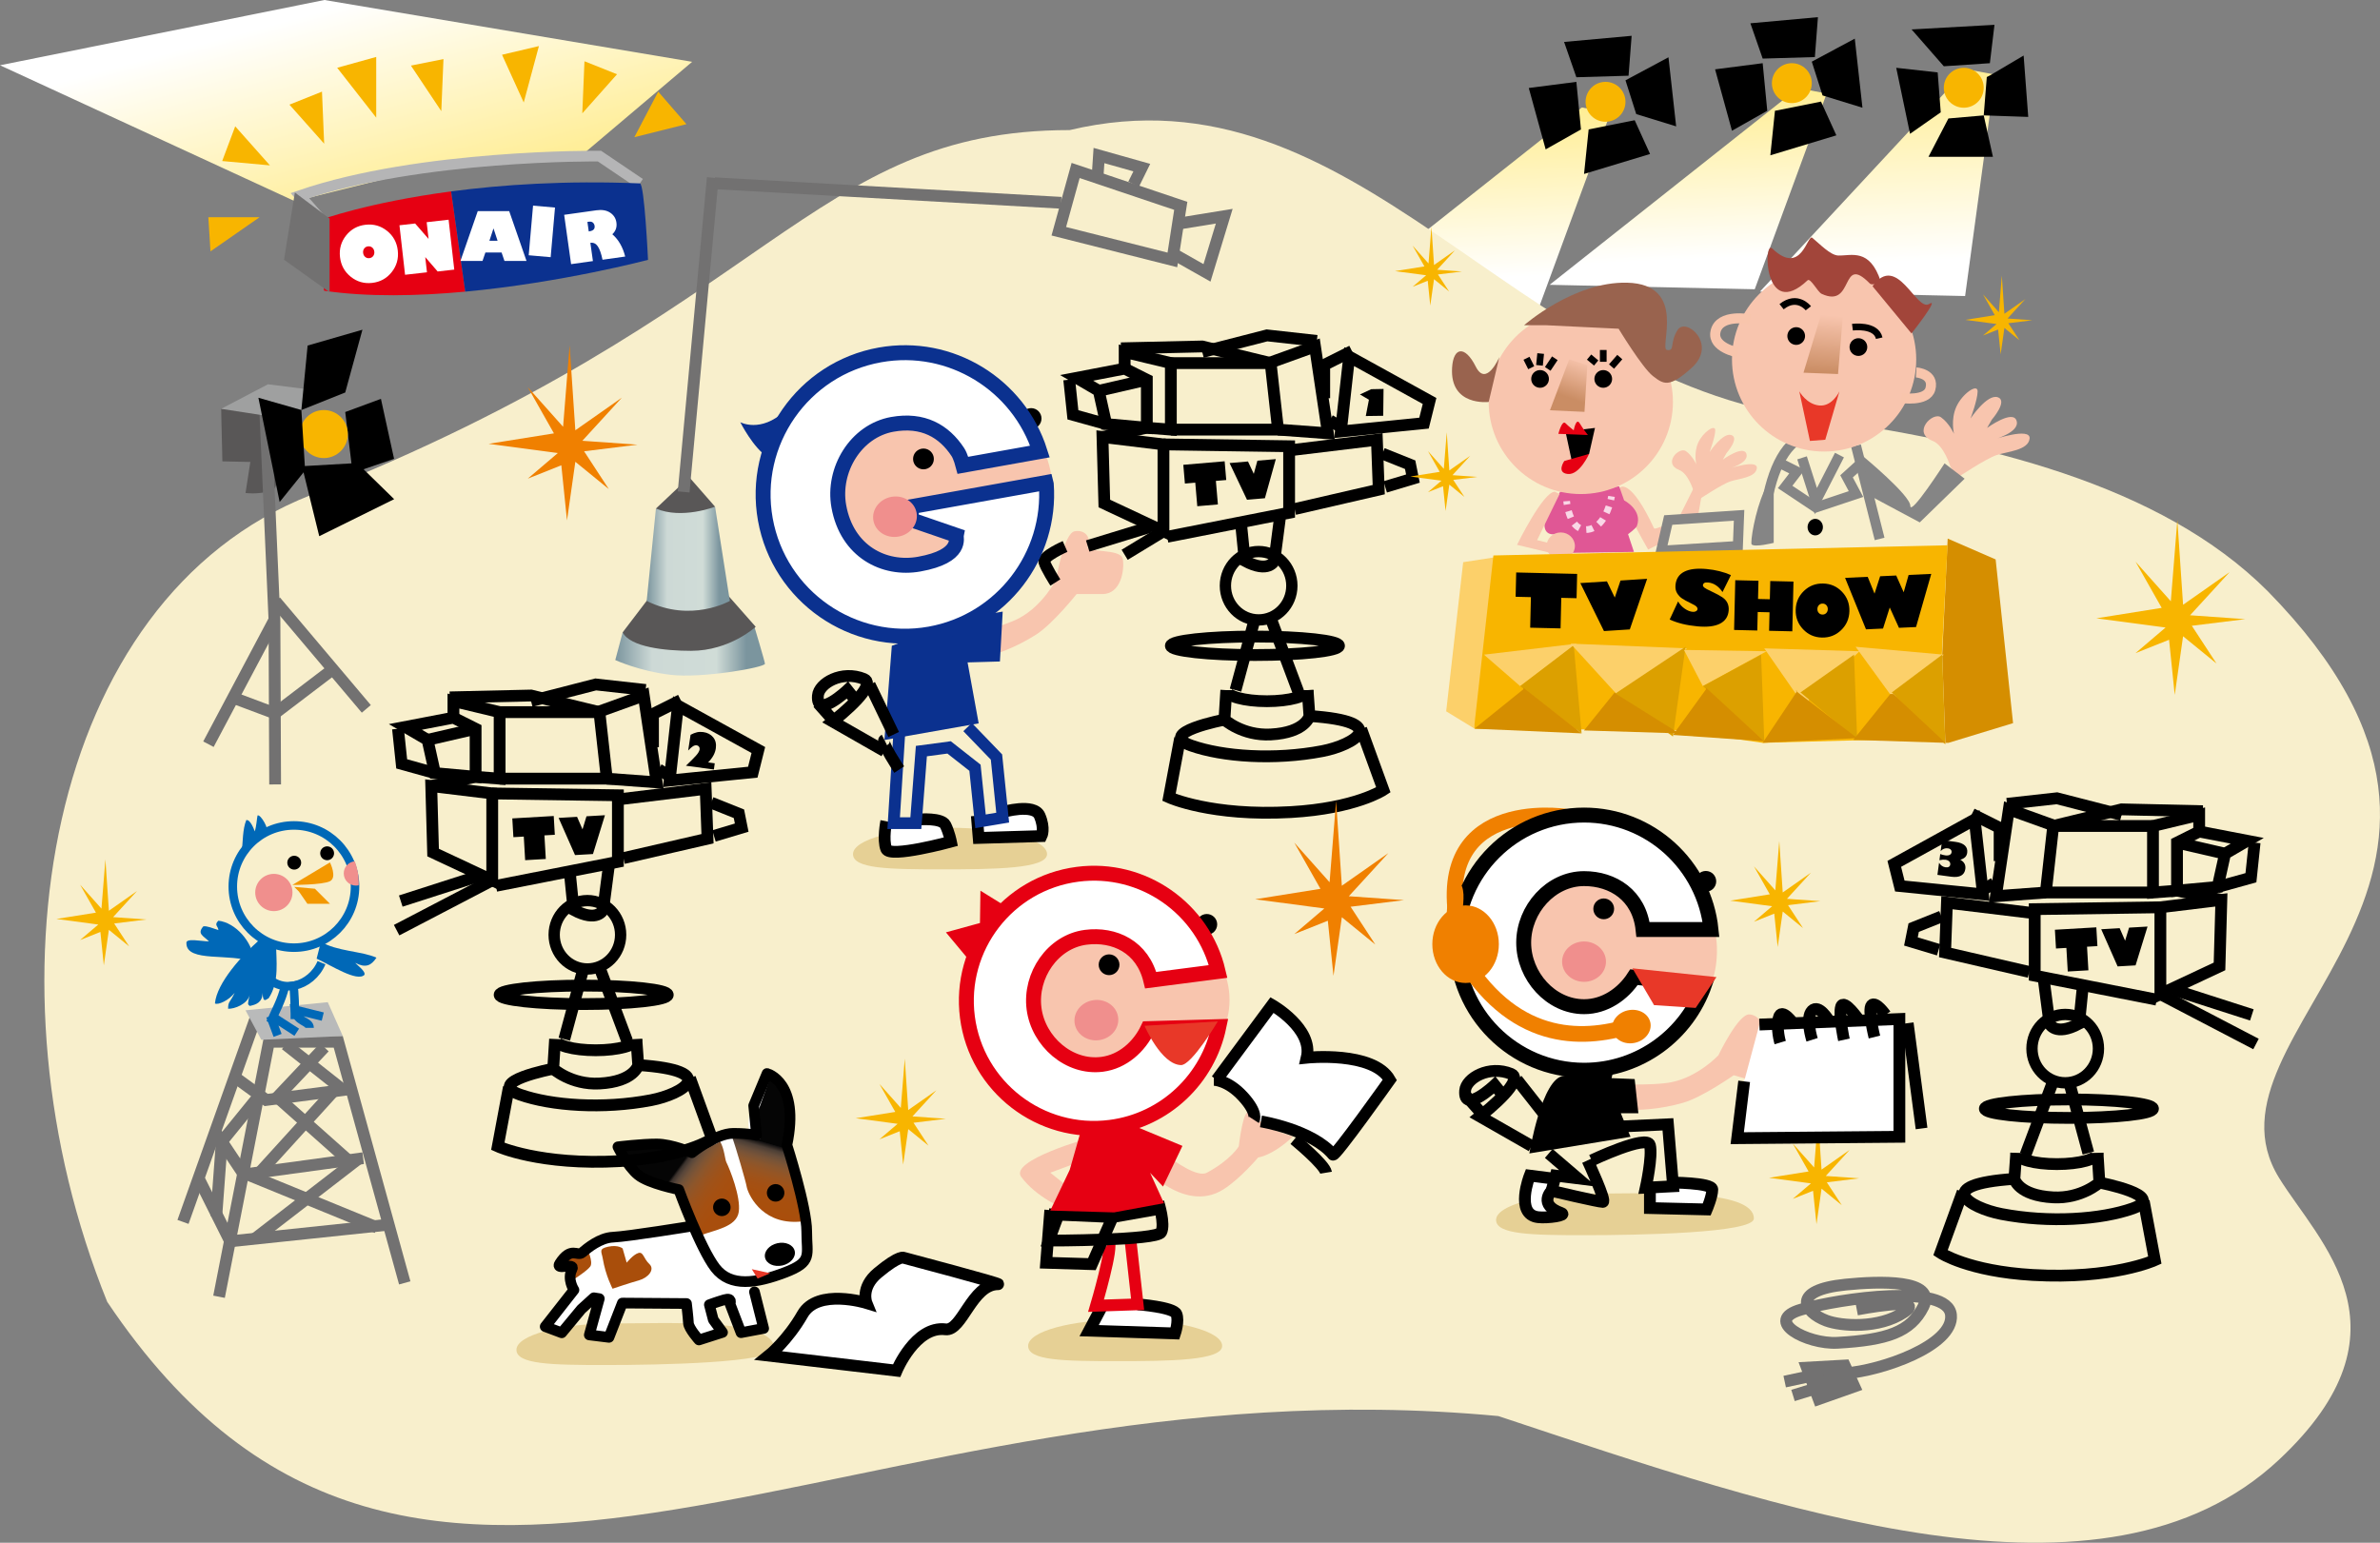 <!-- Generator: Adobe Illustrator 18.1.1, SVG Export Plug-In  -->
<svg version="1.1"
	 xmlns="http://www.w3.org/2000/svg" xmlns:xlink="http://www.w3.org/1999/xlink" xmlns:a="http://ns.adobe.com/AdobeSVGViewerExtensions/3.0/"
	 x="0px" y="0px" width="632.841px" height="410.261px" viewBox="0 0 632.841 410.261" enable-background="new 0 0 632.841 410.261"
	 xml:space="preserve">
<rect x="0" y="0" width="632.841" height="410.261" fill="#808080" stroke="none"/>
<defs>
</defs>
<linearGradient id="SVGID_1_" gradientUnits="userSpaceOnUse" x1="574.975" y1="30.318" x2="569.941" y2="84.425" gradientTransform="matrix(0.991 -0.136 0.136 0.991 -126.403 62.812)">
	<stop  offset="0" style="stop-color:#FFE97B"/>
	<stop  offset="1" style="stop-color:#FFFFFF"/>
</linearGradient>
<polygon fill="url(#SVGID_1_)" points="478.107,23.434 412.041,75.743 466.585,76.923 485.716,24.862 "/>
<linearGradient id="SVGID_2_" gradientUnits="userSpaceOnUse" x1="625.566" y1="30.565" x2="619.839" y2="92.128" gradientTransform="matrix(0.991 -0.136 0.136 0.991 -126.403 62.812)">
	<stop  offset="0" style="stop-color:#FFE97B"/>
	<stop  offset="1" style="stop-color:#FFFFFF"/>
</linearGradient>
<polygon fill="url(#SVGID_2_)" points="522.912,18.416 467.977,77.544 522.521,78.724 530.523,19.845 "/>
<linearGradient id="SVGID_3_" gradientUnits="userSpaceOnUse" x1="517.314" y1="27.617" x2="512.281" y2="81.725" gradientTransform="matrix(0.991 -0.136 0.136 0.991 -126.403 62.812)">
	<stop  offset="0" style="stop-color:#FFE97B"/>
	<stop  offset="1" style="stop-color:#FFFFFF"/>
</linearGradient>
<polygon fill="url(#SVGID_3_)" points="420.614,28.583 354.55,80.893 409.095,82.072 428.226,30.012 "/>
<g>
	<g>
		<g>
			<path fill="#F8EFCC" d="M605.979,313.196c-23.999-38.998,73.496-77.996-3-155.992c-28.499-28.499-75.352-39.624-122.07-46.113
				c-79.164-10.382-119.921-94.665-196.49-76.496c-68.997,0-78.87,48.474-201.914,97.111
				c-70.357,27.812-87.91,130.603-53.998,214.489c82.496,122.993,196.817,14.114,369.906,30.383
				c75.572,25.114,161.068,55.111,207.565,11.615C642.942,353.615,616.5,330.293,605.979,313.196z M218.109,152.061
				c-4.842,2.824-7.425,0.88-9.194-3.14L218.109,152.061z"/>
		</g>
	</g>
	<linearGradient id="SVGID_4_" gradientUnits="userSpaceOnUse" x1="163.602" y1="172.926" x2="203.402" y2="172.926">
		<stop  offset="0" style="stop-color:#7B959E"/>
		<stop  offset="0.247" style="stop-color:#CDD9D6"/>
		<stop  offset="0.675" style="stop-color:#D0DCD7"/>
		<stop  offset="0.876" style="stop-color:#7B959E"/>
		<stop  offset="1" style="stop-color:#7B959E"/>
	</linearGradient>
	<path fill="url(#SVGID_4_)" d="M165.567,168.159l-1.965,7.37c0,0,6.387,2.949,14.74,3.932c8.353,0.982,25.06-1.966,25.06-2.949
		c0-0.491-2.949-10.318-2.949-10.318"/>
	<g>
		<path fill="#595757" d="M173.429,157.841l-7.862,10.318c1.966,3.931,11.301,4.914,18.18,4.914c10.318,0,17.197-6.388,17.197-6.388
			l-7.37-8.354"/>
		<linearGradient id="SVGID_5_" gradientUnits="userSpaceOnUse" x1="171.955" y1="148.586" x2="194.066" y2="148.586">
			<stop  offset="0" style="stop-color:#7B959E"/>
			<stop  offset="0.247" style="stop-color:#CDD9D6"/>
			<stop  offset="0.675" style="stop-color:#D0DCD7"/>
			<stop  offset="0.876" style="stop-color:#7B959E"/>
			<stop  offset="1" style="stop-color:#7B959E"/>
		</linearGradient>
		<path fill="url(#SVGID_5_)" d="M174.412,135.238l-2.457,24.567c11.792,5.896,22.111,0,22.111,0l-3.931-25.06L174.412,135.238z"/>
		<path fill="#595757" d="M183.256,126.885l-8.844,8.354c6.879,2.949,15.723-0.492,15.723-0.492L183.256,126.885z"/>
		
			<line fill="none" stroke="#727171" stroke-width="3.134" stroke-miterlimit="10" x1="181.782" y1="130.816" x2="189.527" y2="47.265"/>
		
			<line fill="none" stroke="#727171" stroke-width="3.134" stroke-miterlimit="10" x1="190.019" y1="48.738" x2="282.16" y2="53.93"/>
		<polygon fill="none" stroke="#727171" stroke-width="3.134" stroke-miterlimit="10" points="281.536,61.497 286.009,45.334 
			313.965,54.743 311.734,69.122 		"/>
		<polyline fill="none" stroke="#727171" stroke-width="3.134" stroke-miterlimit="10" points="291.875,46.479 292.216,41.361 
			303.604,44.573 301.423,49.003 		"/>
		<polyline fill="none" stroke="#727171" stroke-width="3.134" stroke-miterlimit="10" points="313.796,59.402 325.527,57.494 
			320.938,72.564 312.711,67.913 		"/>
	</g>
	<g>
		<polygon fill="#595757" points="72.703,108.881 73.997,123.004 59.129,122.69 58.805,108.72 		"/>
		<polygon points="93.761,125.784 91.796,109.571 101.288,106.067 104.785,122.022 		"/>
		<polyline points="94.356,123.172 80.31,123.979 84.886,142.59 104.807,132.744 95.738,123.884 		"/>
		<path fill="#595757" d="M66.788,121.391l5.977-0.07c0,0,2.683,8.371-0.942,9.301c-3.624,0.932-6.538,0.479-6.538,0.479
			L66.788,121.391z"/>
		<polyline fill="none" stroke="#727171" stroke-width="3.134" stroke-miterlimit="10" points="70.561,109.759 72.974,164.826 
			73.157,208.607 		"/>
		
			<line fill="none" stroke="#727171" stroke-width="3.134" stroke-miterlimit="10" x1="55.422" y1="197.909" x2="72.974" y2="164.826"/>
		
			<line fill="none" stroke="#727171" stroke-width="3.134" stroke-miterlimit="10" x1="73.241" y1="159.895" x2="97.402" y2="188.512"/>
		<polyline fill="none" stroke="#727171" stroke-width="3.134" stroke-miterlimit="10" points="61.822,185.474 73.101,189.707 
			88.317,178.13 		"/>
		<circle fill="#F8B500" cx="86.109" cy="115.431" r="6.387"/>
		<polyline fill="#9FA0A0" points="58.805,108.72 71.253,102.193 88.322,104.338 75.801,111.351 		"/>
		<polygon points="80.136,109.038 68.708,105.776 74.361,133.501 81.13,125.101 		"/>
		<polygon points="80.136,109.038 91.796,104.38 96.37,87.685 81.796,91.894 		"/>
	</g>
	<g>
		<path fill="none" stroke="#727171" stroke-width="3.134" stroke-miterlimit="10" d="M490.765,365.199
			c9.58-0.736,28.744-7.369,28.006-15.477c-0.777-8.56-29.48-4.422-39.799-1.475c-10.318,2.949,1.486,9.293,9.581,8.844
			c13.267-0.736,19.495-2.873,22.849-9.58c3.684-7.371-11.838-6.777-20.637-5.896c-14.742,1.473-11.057,7.369-5.16,9.582
			c4.023,1.508,14.004,2.209,20.637-2.213c6.635-4.422-12.529-0.736-12.529-0.736"/>
		<polygon fill="#727171" points="478.235,362.252 491.501,361.516 495.186,369.623 482.658,374.043 		"/>
		
			<line fill="none" stroke="#727171" stroke-width="3.134" stroke-miterlimit="10" x1="474.549" y1="367.41" x2="484.868" y2="365.199"/>
		
			<line fill="none" stroke="#727171" stroke-width="3.134" stroke-miterlimit="10" x1="476.761" y1="371.096" x2="486.341" y2="368.148"/>
	</g>
	<g>
		
			<ellipse fill="none" stroke="#000000" stroke-width="3.01" stroke-miterlimit="10" cx="549.139" cy="278.865" rx="8.837" ry="9.09"/>
		<path fill="none" stroke="#000000" stroke-width="3.134" stroke-miterlimit="10" d="M553.806,262.404l-0.982,9.828
			c-6.387,3.438-7.861,0-7.861,0l-1.475-11.303"/>
		<polygon fill="none" stroke="#000000" stroke-width="3.134" stroke-miterlimit="10" points="590.658,239.311 574.443,241.277 
			574.443,264.371 590.166,257 		"/>
		<polygon fill="none" stroke="#000000" stroke-width="3.134" stroke-miterlimit="10" points="597.537,223.588 584.761,221.131 
			578.867,224.078 578.867,236.854 589.675,235.871 591.64,227.027 		"/>
		
			<line fill="none" stroke="#000000" stroke-width="3.134" stroke-miterlimit="10" x1="578.867" y1="224.078" x2="591.64" y2="227.027"/>
		<polyline fill="none" stroke="#000000" stroke-width="3.134" stroke-miterlimit="10" points="599.503,224.078 598.521,233.416 
			589.675,235.871 		"/>
		<polyline fill="none" stroke="#000000" stroke-width="3.134" stroke-miterlimit="10" points="574.443,241.277 541.031,241.768 
			541.031,259.457 573.461,265.844 		"/>
		<polyline fill="none" stroke="#000000" stroke-width="3.134" stroke-miterlimit="10" points="540.048,242.75 517.693,240.049 
			517.201,253.314 539.558,258.475 		"/>
		<g>
			<path d="M516.413,223.4l3.578,0.484c1.116,0.15,1.937,0.472,2.462,0.962c0.524,0.49,0.732,1.132,0.625,1.925
				c-0.066,0.492-0.248,0.885-0.544,1.174c-0.297,0.289-0.73,0.519-1.301,0.689c1.045,0.553,1.494,1.371,1.348,2.455
				c-0.108,0.804-0.477,1.388-1.102,1.75c-0.626,0.361-1.526,0.464-2.703,0.305l-3.615-0.489l0.435-3.215
				c0.428,0.704,1.014,1.106,1.758,1.207c0.335,0.046,0.613,0.005,0.832-0.124c0.22-0.129,0.347-0.327,0.383-0.595
				c0.045-0.335-0.046-0.621-0.276-0.855c-0.229-0.234-0.56-0.381-0.993-0.439c-0.437-0.059-0.973-0.018-1.61,0.122l0.222-1.638
				c0.409,0.171,0.86,0.288,1.354,0.355c0.469,0.063,0.853,0.02,1.148-0.129c0.295-0.148,0.465-0.381,0.508-0.696
				c0.037-0.276-0.034-0.509-0.214-0.699c-0.181-0.191-0.44-0.311-0.78-0.357c-0.356-0.048-0.703-0.007-1.042,0.122
				c-0.339,0.129-0.629,0.34-0.869,0.633L516.413,223.4z"/>
		</g>
		<g>
			<path d="M546.689,252.242l-0.29-4.992l11.014-0.641l0.29,4.992l-2.762,0.161l0.364,6.275l-5.49,0.318l-0.364-6.275
				L546.689,252.242z"/>
			<path d="M571.03,246.402l-3.185,10.322l-4.77,0.276l-4.366-9.883l4.908-0.285l1.45,3.332l1.055-3.477L571.03,246.402z"/>
		</g>
		<polyline fill="none" stroke="#000000" stroke-width="3.134" stroke-miterlimit="10" points="572.478,219.656 545.945,219.656 
			543.98,237.346 572.478,237.346 		"/>
		<polyline fill="none" stroke="#000000" stroke-width="3.134" stroke-miterlimit="10" points="585.744,215.727 564.125,215.234 
			545.945,219.656 		"/>
		<polyline fill="none" stroke="#000000" stroke-width="3.134" stroke-miterlimit="10" points="543.98,237.346 530.712,238.328 
			534.152,215.234 546.437,219.656 		"/>
		<polyline fill="none" stroke="#000000" stroke-width="3.134" stroke-miterlimit="10" points="533.662,213.76 546.927,212.287 
			564.125,216.709 		"/>
		
			<line fill="none" stroke="#000000" stroke-width="3.134" stroke-miterlimit="10" x1="526.537" y1="237.1" x2="530.22" y2="234.889"/>
		<polyline fill="none" stroke="#000000" stroke-width="3.134" stroke-miterlimit="10" points="590.658,239.311 578.867,236.854 
			572.478,237.346 572.478,219.656 584.761,216.709 584.761,221.131 		"/>
		
			<line fill="#FFFFFF" stroke="#000000" stroke-width="3.134" stroke-miterlimit="10" x1="550.367" y1="288.445" x2="555.281" y2="306.627"/>
		
			<line fill="#FFFFFF" stroke="#000000" stroke-width="3.134" stroke-miterlimit="10" x1="545.945" y1="287.465" x2="538.574" y2="307.117"/>
		
			<ellipse fill="none" stroke="#000000" stroke-width="3.134" stroke-miterlimit="10" cx="550.122" cy="294.834" rx="22.356" ry="2.457"/>
		<path fill="none" stroke="#000000" stroke-width="3.134" stroke-miterlimit="10" d="M536.119,306.627
			c0,1.629,4.838,2.947,10.809,2.947s10.81-1.318,10.81-2.947"/>
		<path fill="none" stroke="#000000" stroke-width="3.134" stroke-miterlimit="10" d="M557.738,306.627l0.492,7.861
			c0,0-4.779,4.326-12.285,3.932c-9.336-0.492-10.318-4.914-10.318-4.914l0.492-6.879"/>
		<path fill="none" stroke="#000000" stroke-width="3.134" stroke-miterlimit="10" d="M558.23,314.488
			c0,0,18.395,3.508,8.844,6.879c-8.354,2.949-22.111,3.932-34.887,1.475c-8.426-1.621-18.672-7.861,3.439-9.336"/>
		<path fill="none" stroke="#000000" stroke-width="3.134" stroke-miterlimit="10" d="M570.021,319.402l2.947,15.723
			c0,0-11.242,5.142-32.43,3.932c-17.195-0.984-24.566-5.897-24.566-5.897l5.897-16.215"/>
		
			<line fill="none" stroke="#000000" stroke-width="3.134" stroke-miterlimit="10" x1="578.128" y1="263.264" x2="598.765" y2="269.898"/>
		
			<line fill="none" stroke="#000000" stroke-width="3.134" stroke-miterlimit="10" x1="574.443" y1="264.371" x2="599.869" y2="277.637"/>
		<polygon fill="none" stroke="#000000" stroke-width="3.134" stroke-miterlimit="10" points="527.273,237.838 525.062,217.938 
			503.689,229.729 505.162,235.625 		"/>
		<polyline fill="none" stroke="#000000" stroke-width="3.134" stroke-miterlimit="10" points="524.326,216.463 531.695,220.148 
			531.695,228.992 		"/>
		<polyline fill="none" stroke="#000000" stroke-width="3.134" stroke-miterlimit="10" points="515.48,252.578 508.111,250.367 
			508.847,246.682 516.218,243.734 		"/>
	</g>
	<g>
		<path fill="#858585" d="M471.63,124.688c0,0-2.338,5.48-2.514,5.861c-2.512,5.442-3.768,13.816-3.35,14.235
			c0.837,0.837,5.863-0.419,5.863-0.419V124.688z"/>
		<path fill="none" stroke="#858585" stroke-width="2.671" stroke-miterlimit="10" d="M477.072,117.57
			c-5.023,4.187-7.955,14.235-8.373,26.796"/>
		<polyline fill="none" stroke="#858585" stroke-width="2.671" stroke-miterlimit="10" points="479.166,121.757 482.831,133.27 
			489.111,121.023 		"/>
		<polyline fill="none" stroke="#858585" stroke-width="2.671" stroke-miterlimit="10" points="474.039,123.536 477.806,125.42 
			474.666,129.503 483.144,135.155 		"/>
		
			<line fill="none" stroke="#858585" stroke-width="2.671" stroke-miterlimit="10" x1="493.507" y1="118.511" x2="499.787" y2="143.319"/>
		<path fill="#F8C5AE" d="M431.015,129.503c0,0,2.826-1.885,8.793,10.99c0.211,0.455,3.152-1.174,3.139-0.628
			c-0.058,2.512-0.312,4.082-0.312,4.082l-4.396,2.198C438.238,146.145,428.816,129.815,431.015,129.503z"/>
		<polyline fill="#F8C5AE" points="451.113,128.246 446.402,137.666 451.427,137.666 452.683,130.445 		"/>
		<polyline fill="#D58E00" points="518.105,197.542 535.273,192.308 530.638,148.768 517.892,143.23 516.431,174.095 
			517.267,197.542 		"/>
		<polyline fill="#FCD06A" points="397.937,148.135 389.06,149.501 384.539,189.168 392.076,193.774 		"/>
		<path fill="#E05795" d="M434.469,146.772l-1.571-4.71c0,0,2.112-1.54,2.356-2.197c1.57-4.239-3.403-6.804-3.403-6.804
			l-1.307-3.717l-15.702,1.414l-4.083,7.851c-0.628,4.083,2.67,3.453,2.67,3.453l-1.256,5.025"/>
		<path fill="#F8C5AE" d="M518.628,124.163c0,0-1.697-5.737-4.709-6.907c-5.654-2.198,0-7.852,2.197-6.281
			c2.199,1.569,3.455,4.396,3.455,4.396s-0.943-3.769,0.627-7.222c1.57-3.454,5.652-6.28,5.652-4.081
			c0,2.196-1.883,7.221-1.883,7.221s4.395-6.594,7.223-5.652c2.826,0.942-1.57,5.966-1.57,5.966l-1.258,2.199
			c0,0,6.91-5.024,7.852-1.884c0.943,3.141-6.279,5.023-6.279,5.023s10.049-3.453,9.734-0.313c-0.315,3.14-5.967,3.453-8.793,4.396
			c-2.826,0.942-10.363,5.966-10.363,5.966"/>
		<circle fill="#F8C5AE" cx="420.337" cy="106.892" r="24.494"/>
		<circle fill="#F8C5AE" cx="485.029" cy="95.588" r="24.494"/>
		<path fill="#99634E" d="M410.917,86.481l19.471,0.941c0,0,6.279,10.362,9.105,12.562c2.826,2.196,4.303,3.31,10.363-2.199
			c6.908-6.28-1.57-13.503-3.77-10.049c-2.197,3.456-0.627,5.652-2.824,5.339c-2.264-0.322,5.658-17.537-10.678-17.9
			c-14.133-0.313-27.32,11.307-27.32,11.307"/>
		<path fill="#99634E" d="M398.669,94.958c0,0-3.453,8.166-6.279,2.514c-2.827-5.652-5.945-5.241-6.281,0.313
			c-0.629,10.363,9.734,9.106,9.734,9.106"/>
		<linearGradient id="SVGID_6_" gradientUnits="userSpaceOnUse" x1="421.451" y1="95.816" x2="417.873" y2="106.043">
			<stop  offset="0" style="stop-color:#F8C5AE"/>
			<stop  offset="1" style="stop-color:#CA8D64"/>
		</linearGradient>
		<polygon fill="url(#SVGID_6_)" points="417.246,95.569 412.134,109.108 421.318,109.528 422.072,97.102 		"/>
		<circle cx="409.504" cy="100.769" r="2.355"/>
		<circle cx="426.304" cy="100.769" r="2.355"/>
		
			<line fill="none" stroke="#000000" stroke-width="1.78" stroke-miterlimit="10" x1="405.892" y1="95.274" x2="407.149" y2="97.785"/>
		
			<line fill="none" stroke="#000000" stroke-width="1.78" stroke-miterlimit="10" x1="409.662" y1="94.016" x2="409.347" y2="97.157"/>
		
			<line fill="none" stroke="#000000" stroke-width="1.78" stroke-miterlimit="10" x1="413.429" y1="95.274" x2="411.544" y2="98.099"/>
		
			<line fill="none" stroke="#000000" stroke-width="1.78" stroke-miterlimit="10" x1="424.421" y1="96.528" x2="422.537" y2="94.958"/>
		
			<line fill="none" stroke="#000000" stroke-width="1.78" stroke-miterlimit="10" x1="426.304" y1="96.215" x2="426.304" y2="93.075"/>
		
			<line fill="none" stroke="#000000" stroke-width="1.78" stroke-miterlimit="10" x1="428.503" y1="97.472" x2="430.702" y2="94.958"/>
		<linearGradient id="SVGID_7_" gradientUnits="userSpaceOnUse" x1="485.435" y1="83.752" x2="484.152" y2="99.142">
			<stop  offset="0" style="stop-color:#F8C5AE"/>
			<stop  offset="1" style="stop-color:#CA8D64"/>
		</linearGradient>
		<polygon fill="url(#SVGID_7_)" points="485.416,79.683 479.546,99.113 488.734,99.468 490.251,81.179 		"/>
		<circle cx="477.61" cy="89.362" r="2.355"/>
		<circle cx="494.151" cy="92.296" r="2.356"/>
		<path fill="#F8C5AE" d="M414.685,131.386l-5.967,12.248l5.024,1.256l-0.627,2.354l-9.734-2.354c0,0,6.907-14.131,10.048-14.131"/>
		<ellipse fill="#F8C5AE" cx="414.999" cy="145.204" rx="3.768" ry="3.61"/>
		<polygon fill="none" stroke="#858585" stroke-width="2.671" stroke-miterlimit="10" points="441.692,146.459 443.577,138.295 
			462.417,137.038 462.103,145.204 		"/>
		<polyline fill="#F8B500" points="392.076,192.518 397.099,147.715 517.849,145.01 515.173,196.286 468.699,197.542 
			445.251,194.192 392.076,193.774 		"/>
		<g>
			<path d="M403.005,158.7l0.152-6.462l16.203,0.384l-0.152,6.462l-4.064-0.097l-0.191,8.126l-8.078-0.19l0.193-8.126L403.005,158.7
				z"/>
			<path d="M437.97,153.93l-4.604,13.453l-6.875,0.438l-6.283-12.76l7.076-0.45l2.086,4.3l1.524-4.53L437.97,153.93z"/>
			<path d="M460.256,152.933l-2.239,4.516c-1.041-1.559-2.326-2.41-3.855-2.553c-0.85-0.079-1.302,0.173-1.357,0.757
				c-0.017,0.182,0.1,0.379,0.35,0.593c0.25,0.214,0.925,0.574,2.022,1.083c1.207,0.566,2.131,1.062,2.772,1.492
				c0.641,0.431,1.102,0.947,1.385,1.551c0.28,0.603,0.387,1.283,0.314,2.042c-0.148,1.591-0.926,2.741-2.333,3.45
				c-1.405,0.71-3.398,0.943-5.975,0.701c-2.892-0.271-5.351-0.878-7.372-1.819l2.232-4.801c0.445,0.775,1.029,1.413,1.75,1.912
				c0.721,0.5,1.43,0.783,2.129,0.849c0.344,0.031,0.639-0.022,0.886-0.163c0.247-0.141,0.382-0.328,0.404-0.561
				c0.021-0.222-0.071-0.441-0.278-0.665c-0.206-0.222-0.775-0.558-1.705-1.004c-0.84-0.4-1.533-0.778-2.076-1.133
				c-0.543-0.356-0.999-0.833-1.368-1.43c-0.368-0.599-0.513-1.321-0.433-2.173c0.154-1.648,0.93-2.83,2.33-3.544
				c1.4-0.713,3.389-0.948,5.967-0.708C456.162,151.547,458.312,152.082,460.256,152.933z"/>
			<path d="M467.262,167.672l-6.168-0.146l0.313-13.229l6.168,0.146l-0.115,4.846l3.139,0.074l0.115-4.846l6.17,0.145l-0.313,13.229
				l-6.17-0.146l0.116-4.916l-3.139-0.074L467.262,167.672z"/>
			<path d="M484.441,169.546c-1.99-0.047-3.66-0.784-5.01-2.214c-1.352-1.429-2.004-3.148-1.956-5.154
				c0.048-2.002,0.78-3.681,2.196-5.039c1.417-1.356,3.12-2.011,5.109-1.964c1.996,0.047,3.668,0.781,5.02,2.204
				c1.352,1.423,2.002,3.135,1.955,5.137c-0.047,2.007-0.779,3.692-2.195,5.057C488.142,168.936,486.437,169.593,484.441,169.546z
				 M484.654,160.512c-0.395-0.01-0.727,0.121-0.994,0.393c-0.268,0.271-0.406,0.616-0.417,1.036
				c-0.01,0.42,0.112,0.771,0.368,1.053c0.254,0.283,0.578,0.429,0.975,0.438c0.4,0.01,0.736-0.12,1.005-0.392
				c0.268-0.27,0.407-0.614,0.417-1.034c0.01-0.42-0.113-0.772-0.367-1.055C485.384,160.668,485.056,160.521,484.654,160.512z"/>
			<path d="M500.697,167.152l-4.531,0.21l-5.559-13.688l6.01-0.277l1.822,4.466l1.486-4.619l4.277-0.197l1.986,4.459l1.314-4.611
				l6.018-0.277l-4.045,14.13l-4.541,0.209l-2.451-5.405L500.697,167.152z"/>
		</g>
		<polygon fill="#FCD06A" points="394.587,174.095 419.292,171.164 404.218,182.468 		"/>
		<path fill="#E83828" d="M478.434,104.067c0,0,1.883,3.453,5.337,3.767c3.455,0.314,5.34-3.767,5.34-3.767l-3.77,12.873
			l-4.082,0.315L478.434,104.067z"/>
		<path fill="#A2453A" d="M500.101,74.861c0,0-2.158,1.304-2.953,0.495c-7.889-8.027-4,6.863-12.781,2.783
			c-1.062-0.493-2.959-4.328-3.734-3.594c-11.62,10.992-11.84-10.799-9.422-8.479c7.851,7.539,9.357-3.914,10.678-2.826
			c1.912,1.58,4.832,4.658,6.908,4.712C492.306,68.046,497.162,65.905,500.101,74.861z"/>
		<g>
			<g>
				<path fill="none" stroke="#F9D7E6" stroke-width="1.78" stroke-miterlimit="10" d="M416.57,133.27
					c0,0,0.026,0.342,0.111,0.881"/>
				<path fill="none" stroke="#F9D7E6" stroke-width="1.78" stroke-miterlimit="10" stroke-dasharray="1.839,1.839" d="
					M417.068,135.947c0.643,2.318,2.07,5.246,5.154,4.86c3.525-0.44,5.195-4.59,5.878-7.028"/>
				<path fill="none" stroke="#F9D7E6" stroke-width="1.78" stroke-miterlimit="10" d="M428.328,132.885
					c0.123-0.537,0.175-0.871,0.175-0.871"/>
			</g>
		</g>
		<g>
			<g>
				<path d="M462.514,85.32c0.543,0,1.253-0.823,0.436-0.823C462.407,84.498,461.697,85.32,462.514,85.32L462.514,85.32z"/>
			</g>
		</g>
		<path fill="none" stroke="#F8C5AC" stroke-width="2.671" stroke-miterlimit="10" d="M509.523,99.041c0,0,4.879,0.321,3.768,4.396
			c-0.941,3.454-7.746,2.408-7.746,2.408"/>
		<path fill="none" stroke="#F8C5AC" stroke-width="2.671" stroke-miterlimit="10" d="M465.349,84.909c0,0-8.219-1.615-9.211,3.352
			c-0.838,4.186,5.86,5.441,5.86,5.441"/>
		<path fill="#A2453A" d="M497.904,76.117l10.361,12.562c0,0,7.709-9.758,4.711-7.852C509.523,83.026,504.498,67.011,497.904,76.117
			z"/>
		<polyline fill="none" stroke="#858585" stroke-width="2.671" stroke-miterlimit="10" points="494.449,123.536 490.994,126.676 
			493.507,131.386 482.202,135.155 		"/>
		<ellipse cx="482.672" cy="140.179" rx="2.04" ry="2.198"/>
		<path fill="#858585" d="M495.39,121.337c0,0,12.562,10.364,12.562,13.189c0,2.826,9.105-11.305,9.105-11.305l5.34,4.082
			l-11.934,11.619l-13.504-7.222"/>
		<path fill="#F8C5AE" d="M450.3,130.53c0,0-1.359-4.595-3.771-5.531c-4.525-1.76,0-6.287,1.76-5.028
			c1.76,1.257,2.766,3.518,2.766,3.518s-0.754-3.017,0.502-5.782c1.258-2.768,4.527-5.029,4.527-3.269
			c0,1.759-1.51,5.783-1.51,5.783s3.521-5.282,5.783-4.526c2.264,0.753-1.257,4.777-1.257,4.777l-1.005,1.76
			c0,0,5.531-4.023,6.285-1.508c0.754,2.515-5.029,4.021-5.029,4.021s8.047-2.764,7.795-0.25c-0.252,2.514-4.777,2.765-7.039,3.519
			c-2.266,0.756-8.299,4.779-8.299,4.779"/>
		<polyline points="416.255,114.743 418.14,123.536 422.537,120.71 424.106,113.801 		"/>
		<path fill="#E60012" d="M414.371,115.37c0,0,0.943-3.769,1.885-2.826c0.942,0.943,2.197,1.885,2.197,1.885
			s0.629-3.454,1.571-1.885c0.942,1.57,2.198,3.141,2.198,3.141L414.371,115.37z"/>
		<path fill="#E60012" d="M415.941,122.593c0,0-2.198,3.141,0.943,3.456c3.14,0.313,5.652-5.339,5.652-5.339L415.941,122.593z"/>
		<path fill="none" stroke="#000000" stroke-width="1.78" stroke-miterlimit="10" d="M480.841,81.979c0,0-2.932-3.769-7.117-0.418
			"/>
		<path fill="none" stroke="#000000" stroke-width="1.78" stroke-miterlimit="10" d="M492.566,87.004c0,0,6.279-0.838,7.117,2.932
			"/>
		<polygon fill="#DCA000" points="418.453,171.582 420.546,195.03 404.218,182.468 		"/>
		<polyline fill="#D58E00" points="405.055,182.887 420.546,195.03 392.076,193.774 405.055,183.305 		"/>
		<polygon fill="#FCD06A" points="417.617,171.164 448.601,172.421 430.597,185.398 		"/>
		<polygon fill="#DCA000" points="448.183,172.001 444.832,195.866 429.34,184.562 		"/>
		<polyline fill="#D58E00" points="429.759,184.562 446.507,195.03 421.184,194.251 429.34,184.143 		"/>
		<polygon fill="#FCD06A" points="447.763,172.837 469.736,173.19 452.787,182.468 		"/>
		<polygon fill="#DCA000" points="468.279,174.095 469.117,197.124 452.787,182.468 		"/>
		<polyline fill="#D58E00" points="453.625,182.887 469.117,197.124 444.832,195.447 453.625,183.305 		"/>
		<polygon fill="#FCD06A" points="469.117,172.421 494.441,173.19 479.583,187.493 		"/>
		<polygon fill="#DCA000" points="492.982,174.095 493.82,196.704 478.748,184.143 		"/>
		<polyline fill="#D58E00" points="477.492,183.724 493.82,196.286 468.699,197.542 477.91,183.724 		"/>
		<polygon fill="#FCD06A" points="493.402,172.001 516.849,174.095 503.451,185.817 		"/>
		<polygon fill="#DCA000" points="516.431,174.095 517.267,197.96 503.031,184.143 		"/>
		<polyline fill="#D58E00" points="503.451,184.562 517.267,197.542 492.783,196.763 502.613,184.561 		"/>
	</g>
	<g>
		<path fill="#E6D095" d="M278.408,227.135c0,3.867-13.76,4.053-28.006,4.053c-14.248,0-23.586-0.186-23.586-4.053
			s11.55-7.002,25.796-7.002C266.86,220.133,278.408,223.268,278.408,227.135z"/>
		<path fill="#FFFFFF" stroke="#000000" stroke-width="3.134" stroke-miterlimit="10" d="M244.506,217.92
			c0,0,5.896-0.49,6.878,1.475c0.983,1.967,1.475,4.424,1.475,4.424s-16.215,4.42-17.198,1.965c-0.984-2.457,0-7.371,0-7.371"/>
		<path fill="#FFFFFF" stroke="#000000" stroke-width="3.134" stroke-miterlimit="10" d="M266.616,215.957
			c0,0,8.353-2.457,9.827,0.982c1.474,3.438,0.492,5.404,0.492,5.404l-16.706,0.492l-0.492-5.896"/>
		
			<ellipse fill="none" stroke="#000000" stroke-width="3.01" stroke-miterlimit="10" cx="334.668" cy="155.766" rx="8.836" ry="9.09"/>
		<path fill="none" stroke="#000000" stroke-width="3.134" stroke-miterlimit="10" d="M330,139.306l0.983,9.827
			c6.388,3.438,7.861,0,7.861,0l1.474-11.302"/>
		<path fill="#F8C5AE" d="M254.333,169.77c0,0,12.027-2.886,16.706-5.405c6.388-3.439,9.827-10.318,9.827-10.318
			s1.965-12.284,4.914-12.775c2.947-0.49,4.422,1.966,3.439,3.932c-0.984,1.965,8.844,0.49,9.335,3.439
			c0.492,2.947-0.49,9.335-5.404,9.335c-4.915,0-6.879,0-6.879,0s-6.326,7.956-10.81,10.81c-10.81,6.88-21.128,7.371-21.128,7.371"
			/>
		<polyline fill="#0B318F" points="257.771,164.119 266.616,162.645 265.879,175.911 257.281,176.157 260.229,192.372 
			235.169,196.794 237.135,171.735 		"/>
		<polyline fill="none" stroke="#0B318F" stroke-width="3.134" stroke-miterlimit="10" points="257.281,193.354 264.963,201.315 
			266.616,217.432 260.72,218.412 259.246,204.164 252.367,198.759 244.996,199.741 243.522,218.904 237.626,218.904 239.1,195.32 
					"/>
		<path fill="none" stroke="#000000" stroke-width="3.134" stroke-miterlimit="10" d="M239.1,204.655c0,0-4.913-7.369-3.931-7.861"
			/>
		<path fill="none" stroke="#000000" stroke-width="3.134" stroke-miterlimit="10" d="M235.169,199.741l-13.758-7.861
			c7.37-5.896,10.796-10.282,8.354-11.3c-5.896-2.458-12.032,1.136-12.284,4.421c-0.492,6.388,7.862-1.474,7.862-1.474l1.965,2.457"
			/>
		
			<line fill="none" stroke="#000000" stroke-width="3.134" stroke-miterlimit="10" x1="231.239" y1="182.054" x2="237.626" y2="195.32"/>
		
			<line fill="none" stroke="#000000" stroke-width="3.134" stroke-miterlimit="10" x1="217.481" y1="186.966" x2="221.412" y2="191.389"/>
		<polygon fill="none" stroke="#000000" stroke-width="3.134" stroke-miterlimit="10" points="293.15,116.212 309.364,118.178 
			309.364,141.27 293.641,133.9 		"/>
		<polygon fill="none" stroke="#000000" stroke-width="3.134" stroke-miterlimit="10" points="286.271,100.487 299.046,98.032 
			304.942,100.979 304.942,113.755 294.132,112.772 292.167,103.929 		"/>
		
			<line fill="none" stroke="#000000" stroke-width="3.134" stroke-miterlimit="10" x1="304.942" y1="100.979" x2="292.167" y2="103.929"/>
		<polyline fill="none" stroke="#000000" stroke-width="3.134" stroke-miterlimit="10" points="284.305,100.979 285.288,110.315 
			294.132,112.772 		"/>
		<polyline fill="none" stroke="#000000" stroke-width="3.134" stroke-miterlimit="10" points="309.364,118.178 342.776,118.669 
			342.776,136.357 310.347,142.745 		"/>
		<polyline fill="none" stroke="#000000" stroke-width="3.134" stroke-miterlimit="10" points="343.759,119.651 366.115,116.949 
			366.607,130.215 344.25,135.374 		"/>
		<g>
			<path d="M367.798,110.573l-4.637,0.064l0.836-4.337l-2.393-1.407l3.004-1.394l3.277-0.067L367.798,110.573z"/>
		</g>
		<g>
			<path d="M315.066,128.591l-0.426-4.982l10.992-0.939l0.426,4.982l-2.756,0.235l0.535,6.263l-5.48,0.469l-0.535-6.263
				L315.066,128.591z"/>
			<path d="M339.24,122.092l-2.903,10.403l-4.76,0.407l-4.633-9.76l4.898-0.419l1.54,3.29l0.96-3.503L339.24,122.092z"/>
		</g>
		<polyline fill="none" stroke="#000000" stroke-width="3.134" stroke-miterlimit="10" points="311.33,96.558 337.863,96.558 
			339.83,114.247 311.33,114.247 		"/>
		<polyline fill="none" stroke="#000000" stroke-width="3.134" stroke-miterlimit="10" points="298.064,92.626 319.682,92.136 
			337.863,96.558 		"/>
		<polyline fill="none" stroke="#000000" stroke-width="3.134" stroke-miterlimit="10" points="339.828,114.247 353.095,115.229 
			349.656,92.136 337.372,96.558 		"/>
		<polyline fill="none" stroke="#000000" stroke-width="3.134" stroke-miterlimit="10" points="350.148,90.661 336.88,89.188 
			319.682,93.61 		"/>
		
			<line fill="none" stroke="#000000" stroke-width="3.134" stroke-miterlimit="10" x1="357.271" y1="114" x2="353.586" y2="111.79"/>
		<polyline fill="none" stroke="#000000" stroke-width="3.134" stroke-miterlimit="10" points="293.15,116.212 304.942,113.755 
			311.33,114.247 311.33,96.558 299.046,93.61 299.046,98.032 		"/>
		
			<line fill="#FFFFFF" stroke="#000000" stroke-width="3.134" stroke-miterlimit="10" x1="333.441" y1="165.348" x2="328.527" y2="183.527"/>
		
			<line fill="#FFFFFF" stroke="#000000" stroke-width="3.134" stroke-miterlimit="10" x1="337.863" y1="164.364" x2="345.234" y2="184.018"/>
		
			<ellipse fill="none" stroke="#000000" stroke-width="3.134" stroke-miterlimit="10" cx="333.686" cy="171.735" rx="22.356" ry="2.456"/>
		<path fill="none" stroke="#000000" stroke-width="3.134" stroke-miterlimit="10" d="M347.691,183.527
			c0,1.629-4.84,2.948-10.811,2.948s-10.811-1.319-10.811-2.948"/>
		<path fill="none" stroke="#000000" stroke-width="3.134" stroke-miterlimit="10" d="M326.07,183.527l-0.491,7.861
			c0,0,4.778,4.326,12.284,3.932c9.336-0.492,10.318-4.913,10.318-4.913l-0.49-6.88"/>
		<path fill="none" stroke="#000000" stroke-width="3.134" stroke-miterlimit="10" d="M325.579,191.389
			c0,0-18.397,3.508-8.844,6.88c8.353,2.948,22.11,3.93,34.886,1.473c8.426-1.619,18.672-7.861-3.44-9.334"/>
		<path fill="none" stroke="#000000" stroke-width="3.134" stroke-miterlimit="10" d="M313.786,196.303l-2.948,15.723
			c0,0,11.244,5.143,32.429,3.932c17.197-0.984,24.568-5.898,24.568-5.898l-5.896-16.213"/>
		
			<line fill="none" stroke="#000000" stroke-width="3.134" stroke-miterlimit="10" x1="305.679" y1="140.165" x2="289.219" y2="145.202"/>
		
			<line fill="none" stroke="#000000" stroke-width="3.134" stroke-miterlimit="10" x1="309.364" y1="141.27" x2="299.046" y2="147.536"/>
		<path fill="none" stroke="#000000" stroke-width="3.134" stroke-miterlimit="10" d="M283.199,145.324c0,0-5.896,2.58-5.528,4.054
			c0.369,1.474,2.949,5.527,2.949,5.527"/>
		<polygon fill="none" stroke="#000000" stroke-width="3.134" stroke-miterlimit="10" points="356.535,114.737 358.746,94.838 
			380.119,106.631 378.646,112.526 		"/>
		<polyline fill="none" stroke="#000000" stroke-width="3.134" stroke-miterlimit="10" points="359.482,93.363 352.112,97.049 
			352.112,105.894 		"/>
		<polyline fill="none" stroke="#000000" stroke-width="3.134" stroke-miterlimit="10" points="368.328,129.477 375.697,127.268 
			374.96,123.582 367.589,120.634 		"/>
		<circle cx="274.171" cy="111.297" r="2.764"/>
		<path fill="#F8C5AE" d="M279.883,131.934c-0.418,16.277-15.494,30.956-32.183,30.956c-16.689,0-30.219-13.2-30.219-29.481
			c0-16.283,13.529-29.48,30.219-29.48C264.389,103.929,280.375,112.772,279.883,131.934z"/>
		<circle cx="245.549" cy="122.046" r="2.764"/>
		<path fill="#0B318F" d="M208.636,109.331c-6.388,5.896-11.792,2.949-11.792,2.949s3.439,6.877,7.37,9.336"/>
		<path fill="#FFFFFF" stroke="#0B318F" stroke-width="3.97" stroke-miterlimit="10" d="M278.099,128.327l-35.738,6.408
			l-0.086,3.489l11.991,4.122c-0.127,0.616,1.855,5.573-9.86,7.674c-9.303,1.668-19.203-3.317-21.365-15.377
			c-1.738-9.687,4.539-20.055,14.227-21.793c8.156-1.461,13.742,1.768,17.434,7.387c0.728,1.107,1.354,3.506,1.354,3.506
			l20.471-3.671c-5.636-17.761-23.746-29.062-42.571-25.687c-20.46,3.669-34.12,23.3-30.453,43.761
			c3.67,20.458,23.299,34.121,43.76,30.452c19.142-3.433,32.329-20.834,30.947-39.816L278.099,128.327z"/>
		
			<ellipse transform="matrix(0.984 -0.176 0.176 0.984 -20.5 44.178)" fill="#F08F8D" cx="238.118" cy="137.339" rx="5.835" ry="5.369"/>
	</g>
	<polygon fill="#F8B500" points="383.912,124.688 384.691,114.949 385.376,125.106 390.942,121.2 386.214,126.362 392.817,126.825 
		386.423,127.618 389.378,132.14 385.376,128.874 384.378,135.891 383.702,129.294 379.689,130.891 383.284,127.827 
		375.005,126.727 382.819,125.477 379.689,119.95 	"/>
	<polygon fill="#F8B500" points="531.503,83.026 532.283,73.288 532.97,83.444 538.535,79.539 533.808,84.7 540.41,85.166 
		534.017,85.956 536.972,90.478 532.97,87.212 531.972,94.229 531.294,87.631 527.283,89.229 530.876,86.166 522.597,85.064 
		530.412,83.814 527.283,78.288 	"/>
	<polygon fill="#F8B500" points="577.222,159.896 578.955,138.25 580.48,160.827 592.851,152.145 582.34,163.618 597.019,164.651 
		582.806,166.412 589.376,176.462 580.48,169.203 578.259,184.8 576.755,170.135 567.837,173.684 575.826,166.877 557.423,164.429 
		574.792,161.649 567.837,149.366 	"/>
	<polygon fill="#F8B500" points="379.841,70.06 380.621,60.321 381.306,70.477 386.871,66.573 382.144,71.734 388.748,72.199 
		382.353,72.988 385.31,77.512 381.306,74.245 380.308,81.263 379.632,74.665 375.619,76.261 379.214,73.2 370.935,72.099 
		378.75,70.848 375.619,65.321 	"/>
	<g>
		<path fill="#F8C5AE" d="M284.802,316.279l-5.527-4.422l9.95-3.686l0.369-5.527c0,0-21.275,5.93-18.058,10.318
			c4.054,5.527,11.424,8.475,11.424,8.475"/>
		<path fill="#E6D095" d="M324.971,357.922c0,3.867-13.761,4.053-28.008,4.053c-14.246,0-23.584-0.186-23.584-4.053
			c0-3.867,11.548-7.002,25.796-7.002C313.421,350.92,324.971,354.055,324.971,357.922z"/>
		<path fill="#FFFFFF" stroke="#000000" stroke-width="3.134" stroke-miterlimit="10" d="M302.49,346.865
			c0,0,9.582,0.738,10.319,2.58c0.737,1.842-0.369,5.16-0.369,5.16l-22.847-0.738l3.316-6.264"/>
		<path fill="none" stroke="#E60012" stroke-width="3.134" stroke-miterlimit="10" d="M300.648,330.281l1.842,16.584l-11.055,0.369
			c0,0,4.791-16.215,3.317-16.953"/>
		<path fill="#F8C5AE" d="M302.86,309.154c0,0,11.669,14.004,22.479,7.125c4.483-2.854,9.213-8.477,9.213-8.477
			s3.685-0.367,9.213-5.527l-8.476-2.949c0.982-1.965-0.737,0-2.948-3.193c-1.701-2.457-2.949,8.721-2.949,8.721
			s-2.088,3.562-8.476,7.004c-4.68,2.52-21.742-14.004-21.742-14.004"/>
		<path fill="none" stroke="#000000" stroke-width="3.134" stroke-miterlimit="10" d="M308.019,319.719
			c0,0,1.843,5.773,0.737,7.984c-1.106,2.211-29.85,2.211-29.85,2.211s9.581-27.27,12.898-27.639"/>
		<polyline fill="none" stroke="#000000" stroke-width="3.134" stroke-miterlimit="10" points="278.906,322.912 295.857,323.648 
			290.33,336.18 278.169,335.81 279.275,321.807 		"/>
		
			<line fill="none" stroke="#000000" stroke-width="3.134" stroke-miterlimit="10" x1="295.857" y1="323.648" x2="308.387" y2="321.438"/>
		<path fill="#FFFFFF" stroke="#000000" stroke-width="3.134" stroke-miterlimit="10" d="M335.29,298.221
			c0,0,13.634,2.213,19.162,8.846c0.526,0.633,15.108-19.9,15.108-19.9c-4.422-7.738-22.109-5.896-22.109-5.896
			c1.842-7.738-9.214-14.004-9.214-14.004l-14.74,19.9h-0.738c0,0,3.686,0,7.74,4.422c4.054,4.424,2.903,6.202,2.903,6.202"/>
		<path fill="none" stroke="#000000" stroke-width="3.134" stroke-miterlimit="10" d="M352.609,311.857
			c-0.367-2.213-8.477-8.846-8.477-8.846"/>
		<circle cx="320.887" cy="245.827" r="2.764"/>
		<ellipse fill="#F8C5AE" cx="298.683" cy="265.914" rx="28.253" ry="23.832"/>
		<polyline fill="#E60012" points="260.573,245.457 260.695,236.863 269.468,242.297 261.409,245.975 257.487,255.105 
			251.52,247.943 		"/>
		<g>
			<path fill="#FFFFFF" stroke="#E60012" stroke-width="3.97" stroke-miterlimit="10" d="M305.21,273.553
				c-2.296,4.828-6.689,8.773-12.145,9.48c-8.787,1.137-16.98-6.041-18.118-14.828c-1.135-8.785,4.963-17.812,13.749-18.949
				c7.593-0.982,15.15,2.504,17.283,11.406l17.921-2.318c-3.932-16.703-19.99-28.096-37.372-25.848
				c-18.553,2.4-31.695,19.447-29.295,38c2.4,18.555,19.446,31.695,37.999,29.297c14.708-1.902,26.012-13.012,28.871-26.777
				L305.21,273.553z"/>
		</g>
		
			<ellipse transform="matrix(0.992 -0.128 0.128 0.992 -32.361 39.614)" fill="#F08F8D" cx="291.511" cy="271.158" rx="5.834" ry="5.367"/>
		<path fill="#E83828" d="M304.334,272.793l19.483-1.172c0,0-6.956,11.691-9.793,11.621
			C308.756,283.113,304.334,272.793,304.334,272.793z"/>
		<circle cx="294.901" cy="256.56" r="2.763"/>
		<polyline fill="#E60012" points="301.385,299.326 314.407,304.732 309.248,315.543 305.808,311.857 309.493,319.963 
			296.226,322.42 279.275,321.93 284.434,311.119 287.382,300.801 292.541,300.801 		"/>
	</g>
	<g>
		<polygon points="468.694,15.583 465.427,6.194 483.387,4.562 482.572,15.175 		"/>
		<polygon points="468.694,16.808 469.917,29.46 460.531,34.767 456.039,18.439 		"/>
		<polygon points="471.96,29.46 470.734,41.299 488.285,35.991 484.205,27.012 		"/>
		<polygon points="484.613,25.379 481.755,16.398 493.185,10.276 495.224,28.643 		"/>
		<polygon points="504.205,18.032 515.226,19.257 516.042,29.868 507.878,35.583 		"/>
		<polygon points="516.859,17.622 529.105,16.808 530.33,6.602 508.289,7.827 		"/>
		<polyline points="529.105,20.073 538.083,14.766 539.308,31.093 527.472,30.685 528.289,20.481 		"/>
		<polygon points="518.083,31.503 527.472,30.685 529.921,41.707 512.777,41.707 		"/>
		<circle fill="#F8B500" cx="476.449" cy="22.113" r="5.307"/>
		<circle fill="#F8B500" cx="522.166" cy="23.338" r="5.307"/>
		<polygon points="419.155,20.544 415.89,11.154 433.85,9.522 433.033,20.135 		"/>
		<polygon points="419.155,21.768 420.38,34.421 410.992,39.728 406.501,23.4 		"/>
		<polygon points="422.421,34.421 421.196,46.26 438.748,40.951 434.666,31.973 		"/>
		<polygon points="435.074,30.34 432.216,21.358 443.646,15.236 445.687,33.604 		"/>
		<circle fill="#F8B500" cx="426.91" cy="27.073" r="5.306"/>
	</g>
	<polygon fill="#F08000" points="353.537,234.615 355.269,212.969 356.793,235.545 369.166,226.863 358.654,238.338 
		373.333,239.369 359.121,241.129 365.692,251.18 356.793,243.922 354.575,259.517 353.07,244.852 344.152,248.402 352.142,241.594 
		333.739,239.146 351.107,236.367 344.152,224.084 	"/>
	<polygon fill="#F08000" points="149.725,113.496 151.458,91.85 152.982,114.426 165.354,105.744 154.843,117.218 169.521,118.25 
		155.31,120.012 161.88,130.061 152.982,122.803 150.763,138.398 149.259,123.734 140.34,127.283 148.33,120.477 129.927,118.027 
		147.296,115.249 140.34,102.966 	"/>
	<polygon fill="#F8B500" points="482.375,310.473 483.424,297.369 484.347,311.035 491.837,305.779 485.474,312.727 
		494.359,313.352 485.755,314.416 489.734,320.502 484.347,316.107 483.003,325.549 482.093,316.672 476.693,318.82 
		481.531,314.699 470.39,313.215 480.904,311.535 476.693,304.098 	"/>
	<polygon fill="#F8B500" points="472.056,236.77 473.106,223.664 474.029,237.332 481.519,232.076 475.155,239.023 484.041,239.648 
		475.437,240.715 479.416,246.799 474.029,242.402 472.685,251.846 471.775,242.967 466.375,245.115 471.211,240.996 
		460.071,239.512 470.585,237.83 466.375,230.395 	"/>
	<polygon fill="#F8B500" points="26.979,241.64 28.028,228.534 28.951,242.202 36.441,236.946 30.077,243.893 38.963,244.518 
		30.359,245.585 34.338,251.669 28.951,247.272 27.607,256.716 26.697,247.837 21.297,249.985 26.134,245.866 14.993,244.382 
		25.508,242.7 21.297,235.265 	"/>
	<polygon fill="#F8B500" points="239.524,294.635 240.574,281.531 241.497,295.197 248.987,289.941 242.624,296.889 
		251.509,297.514 242.905,298.578 246.884,304.664 241.497,300.27 240.153,309.711 239.243,300.834 233.843,302.982 
		238.681,298.861 227.54,297.377 238.054,295.697 233.843,288.26 	"/>
	<g>
		<path fill="#E6D095" d="M466.353,324.055c0,3.865-30.713,4.422-44.96,4.422s-23.585-0.188-23.585-4.055
			c0-3.867,11.549-7.002,25.796-7.002C437.851,317.42,466.353,315.945,466.353,324.055z"/>
		<path fill="#FFFFFF" stroke="#000000" stroke-width="3.134" stroke-miterlimit="10" d="M412.548,316.684
			c0,0-3.686,3.686,2.58,5.896c1.737,0.613-3.572,1.41-6.159,1.105c-6.265-0.736-2.212-11.055-2.212-11.055l5.791,0.736"/>
		<path fill="#FFFFFF" stroke="#000000" stroke-width="3.134" stroke-miterlimit="10" d="M443.872,314.473
			c0,0,11.425,0,11.425,1.842c0,1.844-1.475,5.316-1.475,5.316l-15.109-0.367v-6.424"/>
		<path fill="#F8C5AE" d="M427.027,288.232c0,0,12.352,0.627,17.551-0.469c7.1-1.496,12.341-7.125,12.341-7.125
			s5.354-11.23,8.321-10.869c2.967,0.361,3.688,3.135,2.189,4.744c-1.498,1.607,8.346,2.967,7.984,5.934
			c-0.359,2.967-3.105,8.818-7.82,7.432c-4.714-1.389-6.599-1.943-6.599-1.943s-8.315,5.848-13.423,7.318
			c-12.311,3.547-22.348,1.105-22.348,1.105"/>
		<polyline fill="#FFFFFF" stroke="#000000" stroke-width="3.134" stroke-miterlimit="10" points="467.826,272.461 
			505.046,270.988 505.046,302.312 461.929,302.68 463.772,287.57 		"/>
		<path fill="none" stroke="#000000" stroke-width="3.134" stroke-miterlimit="10" d="M501.361,269.881c0,0-2.58-3.684-3.686-2.578
			c-1.105,1.105,0.738,8.475,0.738,8.475"/>
		<path fill="none" stroke="#000000" stroke-width="3.134" stroke-miterlimit="10" d="M494.359,271.357
			c0,0-4.055-5.898-4.791-3.686c-0.736,2.209,0.736,8.844,0.736,8.844"/>
		<path fill="none" stroke="#000000" stroke-width="3.134" stroke-miterlimit="10" d="M486.251,271.357c0,0-2.58-4.424-4.422-2.582
			c-1.844,1.844,0,7.74,0,7.74"/>
		<path fill="none" stroke="#000000" stroke-width="3.134" stroke-miterlimit="10" d="M477.039,272.461
			c0,0-3.316-4.789-4.053-1.842c-0.737,2.947,0.367,6.633,0.367,6.633"/>
		
			<line fill="none" stroke="#000000" stroke-width="3.134" stroke-miterlimit="10" x1="507.257" y1="272.094" x2="510.941" y2="300.1"/>
		<path d="M430.974,296.047l2.579,6.266l-26.901,4.422c0,0,3.317-20.27,9.213-20.639l13.39-2.578l-0.737,3.193l6.143,0.246
			l0.982,9.09H430.974z"/>
		<path fill="none" stroke="#000000" stroke-width="3.134" stroke-miterlimit="10" d="M407.267,304.77l-13.759-7.863
			c7.37-5.896,10.796-10.283,8.353-11.301c-5.896-2.457-12.031,1.137-12.283,4.422c-0.491,6.389,7.861-1.473,7.861-1.473
			l1.965,2.455"/>
		
			<line fill="none" stroke="#000000" stroke-width="3.134" stroke-miterlimit="10" x1="403.335" y1="287.08" x2="413.286" y2="299.732"/>
		<path fill="none" stroke="#000000" stroke-width="3.134" stroke-miterlimit="10" d="M422.13,308.576
			c0,0,5.158,11.055,4.053,11.055c-1.104,0-13.635-2.947-13.635-2.947l1.105-4.053l5.896,0.736l-7.739-6.633"/>
		<path fill="none" stroke="#000000" stroke-width="3.134" stroke-miterlimit="10" d="M423.235,308.576
			c0,0,14.741-7.002,15.478-4.055c0.738,2.949-1.105,11.318-1.105,11.318l7.265-0.367l-1.368-16.478l-16.215,0.738"/>
		<path fill="none" stroke="#F08000" stroke-width="4.178" stroke-miterlimit="10" d="M416.234,217.184
			c0,0-37.588-5.896-27.859,32.377"/>
		<circle cx="453.577" cy="234.381" r="2.764"/>
		<path fill="#F8C5AE" d="M456.525,251.824c0.492,16.951-12.43,23.832-27.762,23.832c-15.332,0-27.76-10.67-27.76-23.832
			c0-13.16,12.428-23.83,27.76-23.83C444.095,227.994,456.144,238.67,456.525,251.824z"/>
		<g>
			<path fill="#FFFFFF" stroke="#000000" stroke-width="3.97" stroke-miterlimit="10" d="M434.474,259.867
				c-2.896,4.494-7.76,7.842-13.262,7.842c-8.859,0-16.065-8.17-16.065-17.027c0-8.859,7.206-17.029,16.065-17.029
				c7.656,0,14.703,4.426,15.677,13.529h18.069c-1.756-17.07-16.221-30.43-33.746-30.43c-18.707,0-33.928,15.221-33.928,33.93
				c0,18.707,15.221,33.928,33.928,33.928c14.831,0,27.467-9.566,32.066-22.852L434.474,259.867z"/>
		</g>
		<ellipse fill="#F08F8D" cx="421.196" cy="255.734" rx="5.834" ry="5.367"/>
		<circle cx="426.429" cy="241.691" r="2.764"/>
		<path fill="none" stroke="#F08000" stroke-width="4.178" stroke-miterlimit="10" d="M386.751,236.348
			c1.49,3.885-3.268,11.471,5.16,22.848c14.74,19.898,33.167,16.951,44.959,12.529"/>
		<polygon fill="#E83828" points="434.069,257.512 456.402,259.844 450.875,268.039 439.818,267.303 		"/>
		
			<ellipse transform="matrix(0.976 -0.216 0.216 0.976 -48.734 100.084)" fill="#F08000" cx="433.923" cy="273.199" rx="5.159" ry="4.421"/>
		<ellipse fill="#F08000" cx="389.7" cy="251.088" rx="8.844" ry="10.318"/>
		
			<line fill="none" stroke="#000000" stroke-width="3.134" stroke-miterlimit="10" x1="389.804" y1="291.422" x2="393.735" y2="295.846"/>
	</g>
	<path fill="#8FC31F" d="M37.984,26.305"/>
	<path fill="#8FC31F" d="M39.201,26.305"/>
	<g>
		<linearGradient id="SVGID_8_" gradientUnits="userSpaceOnUse" x1="105.837" y1="67.954" x2="88.075" y2="2.314">
			<stop  offset="0" style="stop-color:#FFE97B"/>
			<stop  offset="1" style="stop-color:#FFFFFF"/>
		</linearGradient>
		<polygon fill="url(#SVGID_8_)" points="154.402,41.512 184.044,16.438 86.274,0 0,17.36 78.402,53.512 113.293,44.845 		"/>
		<path fill="none" stroke="#B5B5B6" stroke-width="2.835" stroke-miterlimit="10" d="M170.145,48.77l-10.743-7.258
			c0,0-47.668-0.5-79.668,10.5l5.619,6.418"/>
		<g>
			<path fill="#E60012" d="M85.353,58.43c0,0,0.462,18.833,0.865,18.893c11.641,1.703,24.911,1.403,37.489,0.232l-3.749-26.656
				C97.799,53.835,85.353,58.43,85.353,58.43z"/>
			<path fill="#0B318F" d="M170.145,48.77c-19.875-0.814-36.801,0.355-50.186,2.129l3.749,26.656
				c25.753-2.398,48.601-8.452,48.601-8.452S171.368,48.82,170.145,48.77z"/>
		</g>
		<polygon fill="#F8B500" points="100.037,31.29 89.654,18.023 100.037,15.14 		"/>
		<polygon fill="#F8B500" points="117.341,29.559 109.266,17.446 117.918,15.717 		"/>
		<polygon fill="#F8B500" points="139.26,27.253 133.492,14.562 143.298,12.255 		"/>
		<polygon fill="#F8B500" points="154.834,30.136 155.411,16.293 164.062,19.754 		"/>
		<polygon fill="#F8B500" points="168.676,36.481 175.022,24.368 182.52,33.021 		"/>
		<polygon fill="#F8B500" points="86.193,38.212 85.616,24.368 76.964,27.829 		"/>
		<polygon fill="#F8B500" points="71.773,43.979 62.543,33.597 59.083,42.826 		"/>
		<g>
			<path fill="#FFFFFF" d="M128.301,69.393h-5.869l4.602-13.249h8.361l4.602,13.249h-5.86l-0.764-2.24h-4.307L128.301,69.393z
				 M130.133,64.027h2.171l-1.086-3.291L130.133,64.027z"/>
			<path fill="#FFFFFF" d="M140.583,67.883l1.155-13.198l5.838,0.511l-1.155,13.198L140.583,67.883z"/>
			<path fill="#FFFFFF" d="M150.009,57.126l8.572-1.204c1.485-0.209,2.704,0.001,3.657,0.63c0.953,0.629,1.509,1.505,1.667,2.628
				c0.174,1.238-0.188,2.277-1.088,3.117c1.643,1.417,2.783,3.394,3.42,5.928l-6.027,0.848c-0.341-1.642-0.761-2.83-1.259-3.567
				c-0.498-0.736-1.157-1.047-1.977-0.932l0.683,4.857l-5.804,0.815L150.009,57.126z M156.192,59.011l0.355,2.527l0.164-0.023
				c1.043-0.146,1.507-0.629,1.392-1.449c-0.048-0.344-0.197-0.631-0.445-0.862c-0.249-0.23-0.62-0.311-1.113-0.242L156.192,59.011z
				"/>
		</g>
		<g>
			<path fill="#FFFFFF" d="M98.959,75.231c-2.14,0.242-4.04-0.303-5.699-1.636c-1.659-1.334-2.611-3.08-2.855-5.239
				c-0.244-2.153,0.294-4.062,1.613-5.727c1.319-1.664,3.049-2.618,5.19-2.86c2.146-0.243,4.049,0.299,5.707,1.626
				c1.659,1.327,2.609,3.066,2.854,5.22c0.245,2.159-0.292,4.075-1.611,5.745C102.838,74.031,101.105,74.988,98.959,75.231z
				 M97.858,65.513c-0.426,0.049-0.762,0.237-1.01,0.566c-0.248,0.33-0.346,0.722-0.295,1.173c0.051,0.451,0.234,0.81,0.549,1.075
				c0.315,0.266,0.686,0.375,1.111,0.327c0.432-0.049,0.771-0.238,1.02-0.568c0.248-0.33,0.346-0.72,0.295-1.171
				c-0.051-0.451-0.234-0.812-0.549-1.077C98.664,65.573,98.29,65.464,97.858,65.513z"/>
			<path fill="#FFFFFF" d="M120.789,71.695l-4.417,0.5l-3.3-3.829l0.458,4.047l-5.824,0.659l-1.491-13.165l4.167-0.472l3.575,4.102
				l-0.504-4.451l5.832-0.66L120.789,71.695z"/>
		</g>
		<polyline fill="#727171" points="87.635,58.114 78.407,51.192 75.522,69.073 87.635,77.726 		"/>
		<path fill="#F7DD09" d="M108.259,58.119"/>
		<polygon fill="#F8B500" points="69.027,57.762 55.398,57.762 55.966,66.849 		"/>
	</g>
	<g>
		<path fill="#E6D095" d="M205.867,358.582c0,3.867-30.713,4.424-44.96,4.424s-23.585-0.188-23.585-4.055
			c0-3.867,11.549-7.002,25.796-7.002C177.365,351.949,205.867,350.475,205.867,358.582z"/>
		<path fill="#FFFFFF" d="M208.801,306.289c0,0,5.732,14.824,5.706,21.176c-0.027,6.353,1.697,8.094-5.822,10.947
			c-7.52,2.857-14.454,3.982-18.475-1.23c-4.021-5.217-9.729-20.834-9.729-20.834s-4.49-4.598-7.369-6.92
			c-2.877-2.322-8.808-4.451-8.808-4.451s9.847-0.34,13.889-0.322c4.043,0.016,5.796,1.893,5.796,1.893s6.372-5.17,10.994-5.152
			c-1.294-2.225,7.231,4.463,4.619,0.02c-2.613-4.445,4.358-15.938,4.358-15.938S207.989,290.369,208.801,306.289z"/>
		<path fill="#FFFFFF" d="M200.613,343.555l2.446,9.719l-6.02,1.129l-2.936-7.676c0,0,0.788-1.768-1.493-1.09
			c-2.282,0.678-3.989,1.328-3.989,1.328l1.042,4.002l2.459,3.361l-6.272,2.008c0,0-2.734-3.061-2.797-4.502
			c-0.064-1.443-0.515-5.182-0.515-5.182l-17.059-0.123l-3.554,9.115l-5.23-0.641l2.663-9.654l-1.454-0.225l-3.337,3.035
			l-5.199,6.279l-4.399-1.65l7.643-9.746c0,0-1.883-2.84-0.528-5.469c1.066-2.068-4.603,0.49-3.248-1.592
			c3.023-4.65,4.658-1.771,5.944-2.859c1.415-1.197,4.73-3.965,8.203-4.115c4.049-0.178,20.971-2.938,20.971-2.938"/>
		<path fill="#A94E0B" d="M156.186,332.193c0,0,1.592,3.398,0.777,4.59c-0.815,1.191-4.753,3.676-4.753,3.676l0.69-4.076
			l-2.934-1.027l1.643-2.094l3.172-0.139L156.186,332.193z"/>
		
			<linearGradient id="SVGID_9_" gradientUnits="userSpaceOnUse" x1="-1804.461" y1="323.477" x2="-1814.023" y2="290.146" gradientTransform="matrix(-1 0 0 1 -1602.372 0)">
			<stop  offset="0" style="stop-color:#A94E0B"/>
			<stop  offset="0.153" style="stop-color:#A84F0D"/>
			<stop  offset="0.232" style="stop-color:#A45013"/>
			<stop  offset="0.294" style="stop-color:#9E531B"/>
			<stop  offset="0.347" style="stop-color:#955524"/>
			<stop  offset="0.395" style="stop-color:#89562E"/>
			<stop  offset="0.439" style="stop-color:#795437"/>
			<stop  offset="0.48" style="stop-color:#654D3B"/>
			<stop  offset="0.518" style="stop-color:#4B3E35"/>
			<stop  offset="0.553" style="stop-color:#131111"/>
			<stop  offset="0.558" style="stop-color:#050505"/>
		</linearGradient>
		<path fill="url(#SVGID_9_)" d="M198.54,315.57c-0.241-1.447-2.847-10.303-3.851-13.201c1.076-0.377,0.256,0.012,1.251,0.012
			c4.621,0,6.23,0.541,6.23,0.541l-0.769-6.91l3.435-9.561c0,0,8.415,4.01,4.95,20.76c0,0,4.348,10.664,5.431,17.406
			c-2.24,0.272-0.795,0.221-3.479,0.303C202.21,325.209,198.827,317.303,198.54,315.57z"/>
		
			<linearGradient id="SVGID_10_" gradientUnits="userSpaceOnUse" x1="-1802.611" y1="324.786" x2="-1769.883" y2="300.596" gradientTransform="matrix(-1 0 0 1 -1602.372 0)">
			<stop  offset="0" style="stop-color:#A94E0B"/>
			<stop  offset="0.229" style="stop-color:#A84E0D"/>
			<stop  offset="0.311" style="stop-color:#A55012"/>
			<stop  offset="0.37" style="stop-color:#9F5219"/>
			<stop  offset="0.418" style="stop-color:#975422"/>
			<stop  offset="0.458" style="stop-color:#8D562B"/>
			<stop  offset="0.494" style="stop-color:#7F5534"/>
			<stop  offset="0.527" style="stop-color:#6E513A"/>
			<stop  offset="0.557" style="stop-color:#58463A"/>
			<stop  offset="0.584" style="stop-color:#3B322D"/>
			<stop  offset="0.601" style="stop-color:#050505"/>
		</linearGradient>
		<path fill="url(#SVGID_10_)" d="M170.79,311.92c-2.888-2.311-7.736-6.75-7.736-6.75s7.558-1.9,11.601-1.9
			c4.042,0,9.313,3.309,9.313,3.309s5.358-1.709,7.521-3.008c1.12,1.924,1.27,4.738,1.65,5.5c0.866,1.732,3.878,9.156,3.3,13.199
			c-0.575,4.043-6.406,4.809-10.162,6.254c-0.228,0.088-0.432,0.143-0.646,0.213c-2.763-5.959-5.128-12.342-5.128-12.342
			S173.676,314.228,170.79,311.92z"/>
		
			<path fill="none" stroke="#000000" stroke-width="2.835" stroke-linecap="round" stroke-linejoin="round" stroke-miterlimit="10" d="
			M209.237,304.49c0,0,5.297,16.623,5.271,22.975c-0.027,6.353,1.697,8.094-5.822,10.947c-7.52,2.857-14.454,3.982-18.475-1.23
			c-4.021-5.217-9.729-20.834-9.729-20.834s-7.913-1.557-10.792-3.879c-2.877-2.322-5.385-7.492-5.385-7.492
			s6.294-0.773,10.335-0.758c4.043,0.018,9.35,2.328,9.35,2.328s6.372-5.17,10.994-5.152c4.619,0.02,6.188,0.527,6.188,0.527
			l-0.769-7.91l3.559-8.535C203.96,285.477,212.773,287.758,209.237,304.49z"/>
		
			<ellipse transform="matrix(-0.976 0.219 -0.219 -0.976 482.814 613.92)" cx="207.325" cy="333.764" rx="4.042" ry="3.031"/>
		<circle cx="206.239" cy="317.219" r="2.332"/>
		<path d="M194.25,320.77c0.166,1.277-0.738,2.447-2.015,2.611c-1.274,0.166-2.444-0.734-2.608-2.016
			c-0.165-1.273,0.736-2.443,2.013-2.607C192.916,318.594,194.086,319.494,194.25,320.77z"/>
		<path fill="#A94E0B" d="M162.881,342.711c0,0,4.608-1.557,7.002-2.219c2.395-0.664,4.376-2.85,2.775-4.355
			c-1.602-1.508-1.551-3.332-2.934-2.916c-1.38,0.42-3.085,2.564-3.085,2.564l-1.083-3.777c0,0-1.158-1.039-3.822-0.473
			c-2.664,0.562-1.758,1.33-1.458,3.156C161.021,339.225,162.881,342.711,162.881,342.711z"/>
		<polygon fill="#E83828" points="204.809,338.607 199.902,337.512 201.451,340.012 		"/>
		<g>
			
				<ellipse fill="none" stroke="#000000" stroke-width="3.01" stroke-miterlimit="10" cx="156.189" cy="248.59" rx="8.836" ry="9.09"/>
			<path fill="none" stroke="#000000" stroke-width="3.134" stroke-miterlimit="10" d="M151.522,232.131l0.983,9.826
				c6.388,3.439,7.862,0,7.862,0l1.474-11.303"/>
			<polygon fill="none" stroke="#000000" stroke-width="3.134" stroke-miterlimit="10" points="114.671,209.035 130.885,211.002 
				130.885,234.096 115.163,226.725 			"/>
			<polygon fill="none" stroke="#000000" stroke-width="3.134" stroke-miterlimit="10" points="107.792,193.313 120.567,190.856 
				126.463,193.804 126.463,206.578 115.653,205.597 113.688,196.753 			"/>
			
				<line fill="none" stroke="#000000" stroke-width="3.134" stroke-miterlimit="10" x1="126.463" y1="193.804" x2="113.688" y2="196.753"/>
			<polyline fill="none" stroke="#000000" stroke-width="3.134" stroke-miterlimit="10" points="105.826,193.804 106.809,203.141 
				115.653,205.597 			"/>
			<polyline fill="none" stroke="#000000" stroke-width="3.134" stroke-miterlimit="10" points="130.885,211.002 164.298,211.492 
				164.298,229.182 131.868,235.568 			"/>
			<polyline fill="none" stroke="#000000" stroke-width="3.134" stroke-miterlimit="10" points="165.28,212.477 187.637,209.773 
				188.128,223.041 165.771,228.199 			"/>
			<g>
				<path d="M190.048,202.988l-0.223,1.65l-7.437-1.006c1.177-1.113,2.062-2.001,2.658-2.664c0.597-0.662,0.926-1.229,0.99-1.697
					c0.036-0.267-0.02-0.503-0.17-0.709c-0.15-0.205-0.352-0.325-0.605-0.359c-0.332-0.045-0.671,0.043-1.019,0.264
					c-0.346,0.221-0.766,0.595-1.257,1.12l0.641-4.187c0.621-0.324,1.187-0.545,1.697-0.663c0.514-0.118,1.069-0.137,1.666-0.056
					c1.117,0.15,1.994,0.61,2.633,1.378c0.641,0.769,0.88,1.745,0.72,2.929c-0.177,1.307-0.861,2.561-2.053,3.763L190.048,202.988z"
					/>
			</g>
			<g>
				<path d="M136.512,222.633l-0.29-4.992l11.014-0.64l0.29,4.992l-2.761,0.16l0.365,6.275l-5.491,0.319l-0.365-6.275
					L136.512,222.633z"/>
				<path d="M160.854,216.794l-3.185,10.321l-4.77,0.277l-4.366-9.883l4.908-0.285l1.45,3.331l1.055-3.477L160.854,216.794z"/>
			</g>
			<polyline fill="none" stroke="#000000" stroke-width="3.134" stroke-miterlimit="10" points="132.851,189.382 159.384,189.382 
				161.35,207.07 132.851,207.07 			"/>
			<polyline fill="none" stroke="#000000" stroke-width="3.134" stroke-miterlimit="10" points="119.585,185.452 141.204,184.96 
				159.384,189.382 			"/>
			<polyline fill="none" stroke="#000000" stroke-width="3.134" stroke-miterlimit="10" points="161.349,207.07 174.616,208.053 
				171.177,184.96 158.893,189.382 			"/>
			<polyline fill="none" stroke="#000000" stroke-width="3.134" stroke-miterlimit="10" points="171.668,183.485 158.402,182.012 
				141.204,186.434 			"/>
			
				<line fill="none" stroke="#000000" stroke-width="3.134" stroke-miterlimit="10" x1="178.792" y1="206.824" x2="175.108" y2="204.614"/>
			<polyline fill="none" stroke="#000000" stroke-width="3.134" stroke-miterlimit="10" points="114.671,209.035 126.463,206.578 
				132.851,207.07 132.851,189.382 120.567,186.434 120.567,190.856 			"/>
			
				<line fill="#FFFFFF" stroke="#000000" stroke-width="3.134" stroke-miterlimit="10" x1="154.962" y1="258.172" x2="150.048" y2="276.353"/>
			
				<line fill="#FFFFFF" stroke="#000000" stroke-width="3.134" stroke-miterlimit="10" x1="159.384" y1="257.189" x2="166.755" y2="276.842"/>
			
				<ellipse fill="none" stroke="#000000" stroke-width="3.134" stroke-miterlimit="10" cx="155.207" cy="264.558" rx="22.356" ry="2.457"/>
			<path fill="none" stroke="#000000" stroke-width="3.134" stroke-miterlimit="10" d="M169.211,276.353
				c0,1.627-4.839,2.945-10.809,2.945c-5.971,0-10.811-1.318-10.811-2.945"/>
			<path fill="none" stroke="#000000" stroke-width="3.134" stroke-miterlimit="10" d="M147.591,276.353l-0.492,7.859
				c0,0,4.778,4.326,12.285,3.932c9.335-0.492,10.318-4.914,10.318-4.914l-0.492-6.877"/>
			<path fill="none" stroke="#000000" stroke-width="3.134" stroke-miterlimit="10" d="M147.1,284.213
				c0,0-18.396,3.508-8.844,6.879c8.352,2.949,22.111,3.932,34.886,1.475c8.427-1.619,18.672-7.861-3.439-9.336"/>
			<path fill="none" stroke="#000000" stroke-width="3.134" stroke-miterlimit="10" d="M135.308,289.127l-2.948,15.723
				c0,0,11.244,5.142,32.43,3.932c17.196-0.982,24.566-5.896,24.566-5.896l-5.896-16.213"/>
			
				<line fill="none" stroke="#000000" stroke-width="3.134" stroke-miterlimit="10" x1="127.201" y1="232.988" x2="106.564" y2="239.623"/>
			
				<line fill="none" stroke="#000000" stroke-width="3.134" stroke-miterlimit="10" x1="130.885" y1="234.096" x2="105.46" y2="247.361"/>
			<polygon fill="none" stroke="#000000" stroke-width="3.134" stroke-miterlimit="10" points="178.055,207.562 180.267,187.663 
				201.641,199.455 200.166,205.35 			"/>
			<polyline fill="none" stroke="#000000" stroke-width="3.134" stroke-miterlimit="10" points="181.004,186.188 173.633,189.873 
				173.633,198.718 			"/>
			<polyline fill="none" stroke="#000000" stroke-width="3.134" stroke-miterlimit="10" points="189.848,222.303 197.218,220.092 
				196.481,216.406 189.111,213.459 			"/>
		</g>
		<path fill="#FFFFFF" stroke="#000000" stroke-width="3.134" stroke-miterlimit="10" d="M240.402,334.512c0,0-1-1-7,4
			c-4.673,3.895-3,8-3,8s-13-4-17,3s-9,11-9,11l34,4c0,0,5-12,13-11c4.438,0.555,7-12,14-12
			C266.816,341.512,240.402,334.512,240.402,334.512z"/>
		
			<path fill="none" stroke="#000000" stroke-width="2.835" stroke-linecap="round" stroke-linejoin="round" stroke-miterlimit="10" d="
			M200.613,343.555l2.446,9.719l-6.02,1.129l-2.936-7.676c0,0,0.788-1.768-1.493-1.09c-2.282,0.678-3.989,1.328-3.989,1.328
			l1.042,4.002l2.459,3.361l-6.272,2.008c0,0-2.734-3.061-2.797-4.502c-0.064-1.443-0.515-5.182-0.515-5.182l-17.059-0.123
			l-3.554,9.115l-5.23-0.641l2.663-9.654l-1.454-0.225l-3.337,3.035l-5.199,6.279l-4.399-1.65l7.643-9.746
			c0,0-1.883-2.84-0.528-5.469c1.066-2.068-4.603,0.49-3.248-1.592c3.023-4.65,4.658-1.771,5.944-2.859
			c1.415-1.197,4.73-3.965,8.203-4.115c4.049-0.178,20.971-2.938,20.971-2.938"/>
	</g>
	<g>
		<polyline fill="none" stroke="#727171" stroke-width="3.134" stroke-miterlimit="10" points="58.242,344.848 71.508,277.041 
			89.934,277.041 107.623,341.162 		"/>
		
			<line fill="none" stroke="#727171" stroke-width="3.134" stroke-miterlimit="10" x1="48.66" y1="324.947" x2="67.823" y2="271.145"/>
		<polyline fill="none" stroke="#727171" stroke-width="3.134" stroke-miterlimit="10" points="103.201,325.685 61.19,330.107 
			53.083,313.892 		"/>
		
			<line fill="none" stroke="#727171" stroke-width="3.134" stroke-miterlimit="10" x1="96.568" y1="307.996" x2="64.138" y2="312.418"/>
		<polyline fill="none" stroke="#727171" stroke-width="3.134" stroke-miterlimit="10" points="93.62,289.57 70.771,292.517 
			62.664,286.623 		"/>
		
			<line fill="none" stroke="#727171" stroke-width="3.134" stroke-miterlimit="10" x1="64.875" y1="312.418" x2="57.505" y2="301.363"/>
		<path fill="none" stroke="#727171" stroke-width="3.134" stroke-miterlimit="10" d="M63.401,330.844"/>
		<polyline fill="none" stroke="#727171" stroke-width="3.134" stroke-miterlimit="10" points="67.823,329.369 93.62,309.469 
			73.72,291.781 86.249,278.514 		"/>
		<polyline fill="none" stroke="#727171" stroke-width="3.134" stroke-miterlimit="10" points="75.931,277.777 89.934,288.832 
			67.823,313.156 100.253,326.422 		"/>
		<polyline fill="none" stroke="#727171" stroke-width="3.134" stroke-miterlimit="10" points="57.505,323.475 58.979,303.574 
			68.561,291.781 		"/>
		<polyline fill="#B9BABA" points="69.484,276.512 65.279,268.67 87.151,266.512 91.151,275.512 		"/>
		<g>
			<circle fill="none" stroke="#0068B7" stroke-width="2.268" stroke-miterlimit="10" cx="78.152" cy="235.762" r="16.25"/>
			<circle fill="#F08F8D" cx="72.818" cy="237.344" r="4.953"/>
			<g>
				<path fill="#F08F8D" d="M94.347,229.043c-1.65,0.154-2.945,1.527-2.945,3.219c0,1.795,1.455,3.25,3.25,3.25
					c0.246,0,0.484-0.033,0.717-0.086c0.008-0.223,0.033-0.439,0.033-0.664C95.402,232.746,95.017,230.824,94.347,229.043z"/>
			</g>
			<circle cx="78.234" cy="229.414" r="1.843"/>
			<circle cx="86.985" cy="226.914" r="1.843"/>
			<path fill="#F39800" d="M77.735,235.344l10-6c0,0,2,4,0,5S77.735,235.344,77.735,235.344z"/>
			<polyline fill="#F39800" points="78.235,235.844 83.735,236.344 87.735,240.344 81.735,240.344 79.485,237.094 			"/>
			<g>
				<path fill="#0068B7" d="M68.902,250.012c-4.5,4-11.25,11.334-11.75,16.834c0.833,0.5,3.75-0.834,5.25-2.834
					c-1.25,2.666-1.75,2.25-1.75,4.25c1.666,0.084,5.25-1.25,5.75-3.75c-0.584,2.666-0.584,2.5,0,3c1.749-0.334,3.416-1,3.416-3.5
					c0.083,3.166,1.167,1.5,1.584,1.5c3-4.5,2-10,2-15"/>
			</g>
			<g>
				<path fill="#0068B7" d="M85.348,250.414c3.965,2.557,10.985,2.525,14.753,4.266c-1.427,2.113-2.845,2.811-5.665,1.379
					c0.703,0.713,2.873,2.316,2.455,3.197c-1.956,1.934-8.823-2.527-12.701-4.318"/>
			</g>
			<path fill="none" stroke="#0068B7" stroke-width="2.268" stroke-miterlimit="10" d="M85.485,256.012
				c-2.667,6.334-11.083,9-15.583,2.5"/>
			<path fill="none" stroke="#0068B7" stroke-width="2.268" stroke-miterlimit="10" d="M75.818,262.178
				c-1,4-2.416,6.334-3.916,9.834"/>
			<path fill="none" stroke="#0068B7" stroke-width="2.268" stroke-miterlimit="10" d="M77.902,261.012c0.5,3.5,0.5,7,0.5,10"/>
			<g>
				<path fill="#0068B7" d="M67.568,255.346c-0.5-5-5-10-9.5-10.5c-1.25,1.166,0,1.5,0,2.5c-1.5-0.5-3.083-1.168-4-1
					c-1.75,2,0,2.5,1.5,4c-2,0-6.25-1-6,0.5c0,5.25,12,2.5,17.5,5"/>
			</g>
			<path fill="none" stroke="#0068B7" stroke-width="2.268" stroke-miterlimit="10" d="M82.318,273.344
				c0-1.904-3.416-1.422-3.916-4.832l7.416,1.832"/>
			<polyline fill="none" stroke="#0068B7" stroke-width="2.268" stroke-miterlimit="10" points="73.818,275.344 72.318,271.346 
				73.504,271.02 78.902,274.512 			"/>
			<g>
				<path fill="#0068B7" d="M64.318,226.178c0.25-2,0.167-5.666,1.167-8.084c1-0.248,2,2.25,2.25,3
					c0.481-1.443,0.56-3.488,0.75-4.248c0.833-0.334,3.25,3.748,2.5,4.998"/>
			</g>
		</g>
	</g>
</g>
</svg>